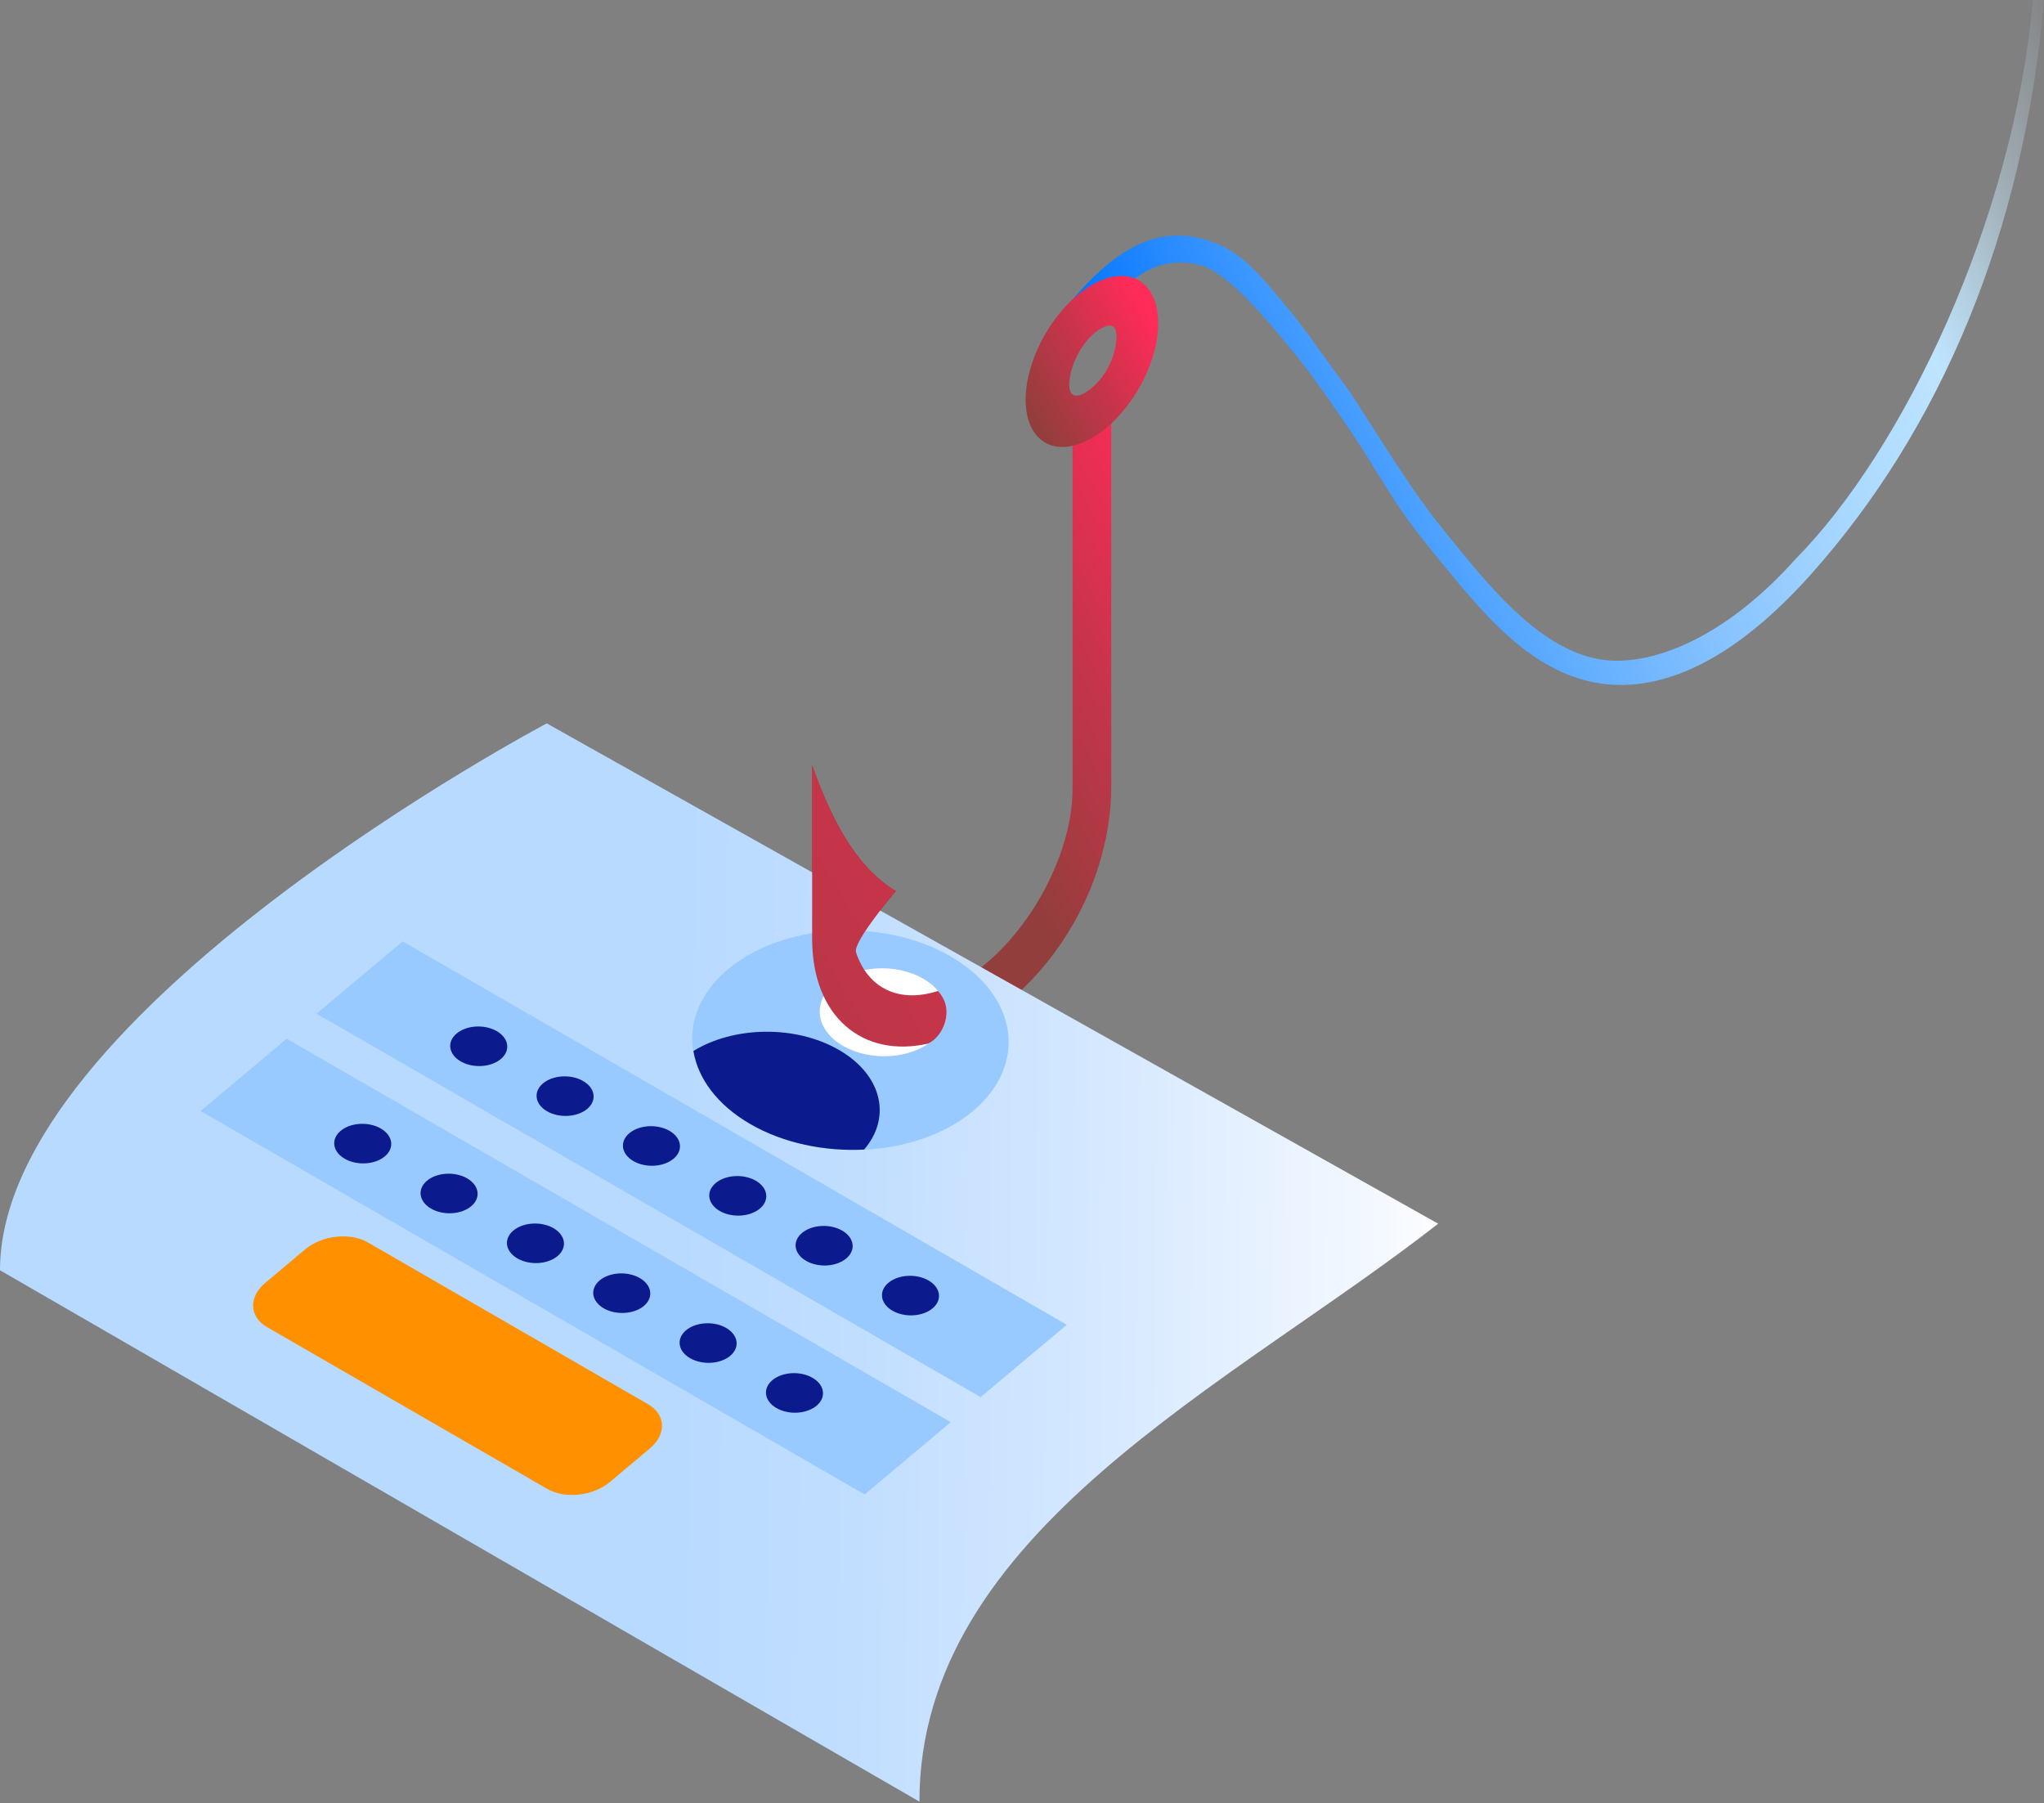 <svg width="382" height="337" viewBox="0 0 382 337" fill="none" xmlns="http://www.w3.org/2000/svg">
<rect x="0" y="0" width="382" height="337" fill="#808080" stroke="none"/>
<path d="M302.801 127.99C287.582 127.99 277.225 114.683 268.865 104.466C262.083 96.178 261.357 94.758 255.595 85.47C252.767 80.911 246.009 71.066 242.675 66.975C237.786 60.976 229.705 50.798 224.09 49.479C215.395 47.379 208.802 53.478 205.945 60.356L196 61.536C204.667 50.008 213.223 41.95 224.09 44.48C231.423 46.209 234.646 50.398 240.579 57.477C244.351 61.976 247.564 66.975 252.061 72.913C257.69 81.471 263.508 91.359 269.982 99.277C277.721 108.745 289.112 124.011 302.801 123.461C312.634 123.161 324.619 116.743 335.563 104.466C355.468 84.376 376.357 41.29 379.912 0H382C378.257 43.5 362.633 80.201 338.531 107.235C326.553 120.662 314.827 127.65 303.694 127.99C303.394 128 303.094 128 302.801 128V127.99Z" fill="url(#paint0_linear_223_701)"/>
<path d="M181.91 191.74C166.5 200.63 151.79 193.24 151.79 175.44V142.98C155.86 154.72 161.01 162.8 167.45 166.49C167.45 166.49 159.35 176.03 159.99 177.96C162.65 186.08 170.5 188.57 179.73 183.24C191.15 176.64 200.45 160.54 200.45 147.35V79.75L207.68 75.58V146.89C207.68 164.69 197.33 182.84 181.92 191.74H181.91Z" fill="url(#paint1_linear_223_701)"/>
<path d="M204.06 81.84C197.24 85.78 191.68 82.57 191.68 74.69C191.68 66.81 197.23 57.19 204.06 53.25C210.89 49.31 216.45 52.51 216.45 60.4C216.45 68.29 210.9 77.91 204.06 81.85V81.84ZM205.06 61.84C202.52 63.64 200.36 67.47 199.91 70.76C199.46 74.01 200.84 74.83 203.43 72.96C206.09 71.04 208.11 67.71 208.59 64.03C209.01 60.78 207.75 59.94 205.07 61.84H205.06Z" fill="url(#paint2_linear_223_701)"/>
<path d="M102.19 135.18L268.78 228.67C230.17 258.87 171.83 286.23 171.83 336.67L0 237.37C0 189.15 102.19 135.18 102.19 135.18Z" fill="url(#paint3_linear_223_701)"/>
<path d="M102.26 278.22L49.91 248C46.57 246.07 46.42 242.38 49.56 239.74L57.04 233.46C60.18 230.83 65.43 230.25 68.77 232.18L121.11 262.4C124.45 264.33 124.6 268.02 121.46 270.66L113.98 276.94C110.84 279.57 105.59 280.15 102.25 278.22H102.26Z" fill="url(#paint4_linear_223_701)"/>
<path d="M181.85 207.61C171.53 216.27 152.9 217.37 140.25 210.06C127.59 202.75 125.7 189.81 136.02 181.15C146.34 172.49 164.97 171.39 177.62 178.7C190.28 186.01 192.17 198.95 181.85 207.61Z" fill="url(#paint5_linear_223_701)"/>
<path d="M156.77 196.19C148.66 191.51 137.12 191.76 129.59 196.4C130.45 201.53 134.03 206.47 140.24 210.06C146.45 213.64 154.09 215.18 161.49 214.82C166.66 208.81 164.88 200.87 156.77 196.19Z" fill="url(#paint6_linear_223_701)"/>
<path d="M174.23 194.46C170.1 197.93 162.63 198.37 157.56 195.44C152.49 192.51 151.73 187.33 155.86 183.86C159.99 180.39 167.46 179.95 172.53 182.88C177.6 185.81 178.36 190.99 174.23 194.46Z" fill="white"/>
<path d="M183.27 261.08L59.16 189.42L75.26 175.91L199.37 247.56L183.27 261.08Z" fill="url(#paint7_linear_223_701)"/>
<path d="M93.6 197.9C91.74 199.46 88.38 199.66 86.1 198.34C83.82 197.02 83.48 194.69 85.34 193.13C87.2 191.57 90.56 191.37 92.84 192.69C95.12 194.01 95.46 196.34 93.6 197.9Z" fill="url(#paint8_linear_223_701)"/>
<path d="M109.74 207.22C107.88 208.78 104.52 208.98 102.24 207.66C99.96 206.34 99.62 204.01 101.48 202.45C103.34 200.89 106.7 200.69 108.98 202.01C111.26 203.33 111.6 205.66 109.74 207.22Z" fill="url(#paint9_linear_223_701)"/>
<path d="M125.88 216.53C124.02 218.09 120.66 218.29 118.38 216.97C116.1 215.65 115.76 213.32 117.62 211.76C119.48 210.2 122.84 210 125.12 211.32C127.4 212.64 127.74 214.97 125.88 216.53Z" fill="url(#paint10_linear_223_701)"/>
<path d="M142.01 225.85C140.15 227.41 136.79 227.61 134.51 226.29C132.23 224.97 131.89 222.64 133.75 221.08C135.61 219.52 138.97 219.32 141.25 220.64C143.53 221.96 143.87 224.29 142.01 225.85Z" fill="url(#paint11_linear_223_701)"/>
<path d="M158.15 235.17C156.29 236.73 152.93 236.93 150.65 235.61C148.37 234.29 148.03 231.96 149.89 230.4C151.75 228.84 155.11 228.64 157.39 229.96C159.67 231.28 160.01 233.61 158.15 235.17Z" fill="url(#paint12_linear_223_701)"/>
<path d="M174.29 244.49C172.43 246.05 169.07 246.25 166.79 244.93C164.51 243.61 164.17 241.28 166.03 239.72C167.89 238.16 171.25 237.96 173.53 239.28C175.81 240.6 176.15 242.93 174.29 244.49Z" fill="url(#paint13_linear_223_701)"/>
<path d="M161.59 279.27L37.48 207.61L53.58 194.1L177.69 265.76L161.59 279.27Z" fill="url(#paint14_linear_223_701)"/>
<path d="M71.92 216.09C70.06 217.65 66.7 217.85 64.42 216.53C62.14 215.21 61.8 212.88 63.66 211.32C65.52 209.76 68.88 209.56 71.16 210.88C73.44 212.2 73.78 214.53 71.92 216.09Z" fill="url(#paint15_linear_223_701)"/>
<path d="M88.06 225.41C86.2 226.97 82.84 227.17 80.56 225.85C78.28 224.53 77.94 222.2 79.8 220.64C81.66 219.08 85.02 218.88 87.3 220.2C89.58 221.52 89.92 223.85 88.06 225.41Z" fill="url(#paint16_linear_223_701)"/>
<path d="M104.2 234.72C102.34 236.28 98.98 236.48 96.7 235.16C94.42 233.84 94.08 231.51 95.94 229.95C97.8 228.39 101.16 228.19 103.44 229.51C105.72 230.83 106.06 233.16 104.2 234.72Z" fill="url(#paint17_linear_223_701)"/>
<path d="M120.33 244.04C118.47 245.6 115.11 245.8 112.83 244.48C110.55 243.16 110.21 240.83 112.07 239.27C113.93 237.71 117.29 237.51 119.57 238.83C121.85 240.15 122.19 242.48 120.33 244.04Z" fill="url(#paint18_linear_223_701)"/>
<path d="M136.47 253.36C134.61 254.92 131.25 255.12 128.97 253.8C126.69 252.48 126.35 250.15 128.21 248.59C130.07 247.03 133.43 246.83 135.71 248.15C137.99 249.47 138.33 251.8 136.47 253.36Z" fill="url(#paint19_linear_223_701)"/>
<path d="M152.61 262.68C150.75 264.24 147.39 264.44 145.11 263.12C142.83 261.8 142.49 259.47 144.35 257.91C146.21 256.35 149.57 256.15 151.85 257.47C154.13 258.79 154.47 261.12 152.61 262.68Z" fill="url(#paint20_linear_223_701)"/>
<path d="M175.32 185.22V185.17C168.07 187.52 162.21 184.74 159.98 177.95C159.35 176.03 167.44 166.48 167.44 166.48C161 162.79 155.85 154.71 151.78 142.97V175.43C151.78 190.11 161.33 197.78 173.48 195.01C176.22 193.71 178.58 188.76 175.32 185.21V185.22Z" fill="url(#paint21_linear_223_701)"/>
<defs>
<linearGradient id="paint0_linear_223_701" x1="385.15" y1="-0.01" x2="211.35" y2="81.9" gradientUnits="userSpaceOnUse">
<stop stop-color="#D1F0FF" stop-opacity="0"/>
<stop offset="0.12" stop-color="#CCEDFF" stop-opacity="0.39"/>
<stop offset="0.26" stop-color="#BEE4FF"/>
<stop offset="0.41" stop-color="#A7D7FF"/>
<stop offset="0.56" stop-color="#87C3FF"/>
<stop offset="0.72" stop-color="#5DABFF"/>
<stop offset="0.88" stop-color="#2C8DFF"/>
<stop offset="1" stop-color="#0073FF"/>
</linearGradient>
<linearGradient id="paint1_linear_223_701" x1="177.196" y1="143.816" x2="233.08" y2="111.551" gradientUnits="userSpaceOnUse">
<stop stop-color="#913E3C"/>
<stop offset="0.52" stop-color="#C8344A"/>
<stop offset="1" stop-color="#FF2B58"/>
</linearGradient>
<linearGradient id="paint2_linear_223_701" x1="190.783" y1="75.211" x2="215.543" y2="60.916" gradientUnits="userSpaceOnUse">
<stop stop-color="#913E3C"/>
<stop offset="0.52" stop-color="#C8344A"/>
<stop offset="1" stop-color="#FF2B58"/>
</linearGradient>
<linearGradient id="paint3_linear_223_701" x1="266.17" y1="237.33" x2="7.68" y2="234.53" gradientUnits="userSpaceOnUse">
<stop stop-color="#FAFCFF"/>
<stop offset="0.04" stop-color="#F3F8FF"/>
<stop offset="0.25" stop-color="#D3E7FF"/>
<stop offset="0.43" stop-color="#BFDDFF"/>
<stop offset="0.55" stop-color="#B8DAFF"/>
</linearGradient>
<linearGradient id="paint4_linear_223_701" x1="189.694" y1="315.368" x2="254.126" y2="352.568" gradientUnits="userSpaceOnUse">
<stop stop-color="#FF9000"/>
<stop offset="1" stop-color="#F06832"/>
</linearGradient>
<linearGradient id="paint5_linear_223_701" x1="244.227" y1="243.634" x2="290.066" y2="270.099" gradientUnits="userSpaceOnUse">
<stop stop-color="#99CAFF"/>
<stop offset="1" stop-color="#8CC4FF"/>
</linearGradient>
<linearGradient id="paint6_linear_223_701" x1="244.804" y1="258.735" x2="276.699" y2="277.15" gradientUnits="userSpaceOnUse">
<stop stop-color="#0B1A8C"/>
<stop offset="0.1" stop-color="#0F1F98"/>
<stop offset="0.51" stop-color="#1F35C6"/>
<stop offset="0.82" stop-color="#2942E2"/>
<stop offset="1" stop-color="#2D47ED"/>
</linearGradient>
<linearGradient id="paint7_linear_223_701" x1="186.686" y1="251.658" x2="310.804" y2="323.318" gradientUnits="userSpaceOnUse">
<stop stop-color="#99CAFF"/>
<stop offset="1" stop-color="#8CC4FF"/>
</linearGradient>
<linearGradient id="paint8_linear_223_701" x1="204.812" y1="262.123" x2="213.073" y2="266.893" gradientUnits="userSpaceOnUse">
<stop stop-color="#0B1A8C"/>
<stop offset="0.1" stop-color="#0F1F98"/>
<stop offset="0.51" stop-color="#1F35C6"/>
<stop offset="0.82" stop-color="#2942E2"/>
<stop offset="1" stop-color="#2D47ED"/>
</linearGradient>
<linearGradient id="paint9_linear_223_701" x1="220.946" y1="271.438" x2="229.207" y2="276.208" gradientUnits="userSpaceOnUse">
<stop stop-color="#0B1A8C"/>
<stop offset="0.1" stop-color="#0F1F98"/>
<stop offset="0.51" stop-color="#1F35C6"/>
<stop offset="0.82" stop-color="#2942E2"/>
<stop offset="1" stop-color="#2D47ED"/>
</linearGradient>
<linearGradient id="paint10_linear_223_701" x1="237.088" y1="280.758" x2="245.35" y2="285.528" gradientUnits="userSpaceOnUse">
<stop stop-color="#0B1A8C"/>
<stop offset="0.1" stop-color="#0F1F98"/>
<stop offset="0.51" stop-color="#1F35C6"/>
<stop offset="0.82" stop-color="#2942E2"/>
<stop offset="1" stop-color="#2D47ED"/>
</linearGradient>
<linearGradient id="paint11_linear_223_701" x1="253.222" y1="290.073" x2="261.493" y2="294.848" gradientUnits="userSpaceOnUse">
<stop stop-color="#0B1A8C"/>
<stop offset="0.1" stop-color="#0F1F98"/>
<stop offset="0.51" stop-color="#1F35C6"/>
<stop offset="0.82" stop-color="#2942E2"/>
<stop offset="1" stop-color="#2D47ED"/>
</linearGradient>
<linearGradient id="paint12_linear_223_701" x1="269.365" y1="299.393" x2="277.627" y2="304.163" gradientUnits="userSpaceOnUse">
<stop stop-color="#0B1A8C"/>
<stop offset="0.1" stop-color="#0F1F98"/>
<stop offset="0.51" stop-color="#1F35C6"/>
<stop offset="0.82" stop-color="#2942E2"/>
<stop offset="1" stop-color="#2D47ED"/>
</linearGradient>
<linearGradient id="paint13_linear_223_701" x1="285.508" y1="308.713" x2="293.77" y2="313.483" gradientUnits="userSpaceOnUse">
<stop stop-color="#0B1A8C"/>
<stop offset="0.1" stop-color="#0F1F98"/>
<stop offset="0.51" stop-color="#1F35C6"/>
<stop offset="0.82" stop-color="#2942E2"/>
<stop offset="1" stop-color="#2D47ED"/>
</linearGradient>
<linearGradient id="paint14_linear_223_701" x1="173.386" y1="274.695" x2="297.504" y2="346.355" gradientUnits="userSpaceOnUse">
<stop stop-color="#99CAFF"/>
<stop offset="1" stop-color="#8CC4FF"/>
</linearGradient>
<linearGradient id="paint15_linear_223_701" x1="191.512" y1="285.16" x2="199.774" y2="289.93" gradientUnits="userSpaceOnUse">
<stop stop-color="#0B1A8C"/>
<stop offset="0.1" stop-color="#0F1F98"/>
<stop offset="0.51" stop-color="#1F35C6"/>
<stop offset="0.82" stop-color="#2942E2"/>
<stop offset="1" stop-color="#2D47ED"/>
</linearGradient>
<linearGradient id="paint16_linear_223_701" x1="207.646" y1="294.475" x2="215.916" y2="299.25" gradientUnits="userSpaceOnUse">
<stop stop-color="#0B1A8C"/>
<stop offset="0.1" stop-color="#0F1F98"/>
<stop offset="0.51" stop-color="#1F35C6"/>
<stop offset="0.82" stop-color="#2942E2"/>
<stop offset="1" stop-color="#2D47ED"/>
</linearGradient>
<linearGradient id="paint17_linear_223_701" x1="223.788" y1="303.795" x2="232.05" y2="308.565" gradientUnits="userSpaceOnUse">
<stop stop-color="#0B1A8C"/>
<stop offset="0.1" stop-color="#0F1F98"/>
<stop offset="0.51" stop-color="#1F35C6"/>
<stop offset="0.82" stop-color="#2942E2"/>
<stop offset="1" stop-color="#2D47ED"/>
</linearGradient>
<linearGradient id="paint18_linear_223_701" x1="239.931" y1="313.115" x2="248.193" y2="317.885" gradientUnits="userSpaceOnUse">
<stop stop-color="#0B1A8C"/>
<stop offset="0.1" stop-color="#0F1F98"/>
<stop offset="0.51" stop-color="#1F35C6"/>
<stop offset="0.82" stop-color="#2942E2"/>
<stop offset="1" stop-color="#2D47ED"/>
</linearGradient>
<linearGradient id="paint19_linear_223_701" x1="256.065" y1="322.43" x2="264.327" y2="327.2" gradientUnits="userSpaceOnUse">
<stop stop-color="#0B1A8C"/>
<stop offset="0.1" stop-color="#0F1F98"/>
<stop offset="0.51" stop-color="#1F35C6"/>
<stop offset="0.82" stop-color="#2942E2"/>
<stop offset="1" stop-color="#2D47ED"/>
</linearGradient>
<linearGradient id="paint20_linear_223_701" x1="272.208" y1="331.749" x2="280.47" y2="336.519" gradientUnits="userSpaceOnUse">
<stop stop-color="#0B1A8C"/>
<stop offset="0.1" stop-color="#0F1F98"/>
<stop offset="0.51" stop-color="#1F35C6"/>
<stop offset="0.82" stop-color="#2942E2"/>
<stop offset="1" stop-color="#2D47ED"/>
</linearGradient>
<linearGradient id="paint21_linear_223_701" x1="87.67" y1="212.293" x2="240.801" y2="123.883" gradientUnits="userSpaceOnUse">
<stop stop-color="#913E3C"/>
<stop offset="0.52" stop-color="#C8344A"/>
<stop offset="1" stop-color="#FF2B58"/>
</linearGradient>
</defs>
</svg>
